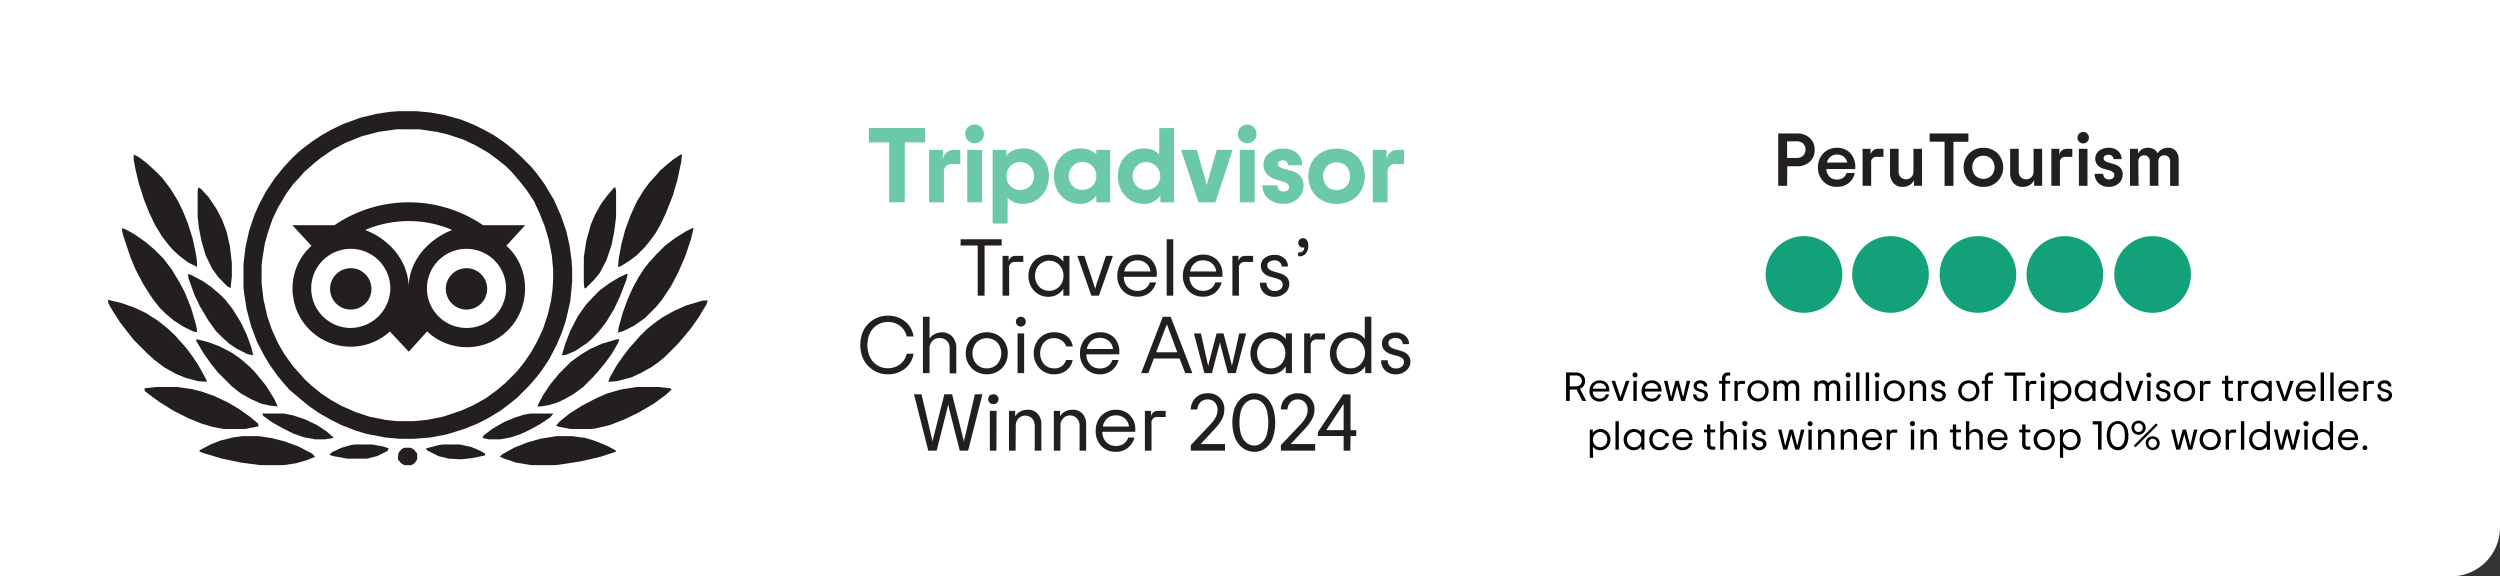 <svg id="Capa_1" data-name="Capa 1" xmlns="http://www.w3.org/2000/svg" viewBox="0 0 561.91 129.55"><rect x="0" y="0" width="561.91" height="129.55" fill="#333333" stroke="none"/><defs><style>.cls-1{fill:#fff;}.cls-2{fill:#231f20;}.cls-3{fill:#6bc9a7;}.cls-4{fill:#13a179;}</style></defs><path class="cls-1" d="M550.9,129.55H0V0H561.91V118.54a11,11,0,0,1-11,11"/><path class="cls-2" d="M89.41,25h4.36l3,.29,3.19.58,3.63,1,2.9,1.16,2.32,1.16L111,30.38,113.36,32l2,1.6,1.75,1.6,2.32,2.32,1.31,1.59,1.59,2.18,2.18,3.63,1.6,3.63L127.3,52l.72,3.2.44,3.19.14,2v3l-.43,4.35-1,4.36-.87,2.61-1.16,2.76-1.74,3.34-1.45,2.17-1.31,1.75-1.74,2-2.61,2.61-1.6,1.31-2.32,1.74-2.91,1.74-2.32,1.16-2.9,1.16-3.78,1.17-3.77.72-3.77.29H89.85l-3.2-.29-4.49-.87-2.33-.73-3-1.16-2.32-1.16-2.61-1.45-2.32-1.6-1.6-1.3L65,87.56,64,86.4l-1.59-1.88-1.75-2.47-1.16-1.89-1.74-3.34-1.31-3.48-1-3.77-.58-3.63-.15-1.45V59.41l.44-3.78L56,51.86l1.16-3.49,1.16-2.61L59.8,43l2-3,1.89-2.33,2-2.17,1.89-1.75,2.47-1.88,2.18-1.45,2.32-1.31,2.76-1.31L81,26.46l3.63-.87,2.91-.44Zm-.29,4.06-4.06.58-3.78,1-3.62,1.45L74.9,33.57l-2.76,1.89-1.45,1.16-1.45,1.3-.73.58-1,1.17L66,41.26,64.3,43.58l-1.88,3.2-1.17,2.47-1,2.9-.73,2.61-.58,3.63-.14,1.31v3.92l.43,3.77.87,3.77,1,2.91,1.45,3.19L64,79.73l2,2.75,1.46,1.6,1,1.16,1.74,1.6,2,1.6,2.17,1.45,2.62,1.45,3,1.3,3,1,3.63.73,2.61.29h3.78l3-.29,3.63-.73,3.92-1.31,2.62-1.16,2.9-1.59,2.61-1.89,1.89-1.6,2.61-2.61,1.6-2,1.59-2.32,1.31-2.33,1.31-2.75,1.16-3.49.72-3.19.29-2.18.15-2.18V60.57l-.29-3.2-.73-3.63-.87-2.9-1.16-2.9L120,45.18l-1.74-2.61-1.6-2L115,38.65l-1.31-1.31-2-1.59-2-1.46-2.76-1.59-2.76-1.31-3.48-1.16-2.47-.58-3.92-.58Z"/><polygon class="cls-2" points="158.21 67.53 159.08 67.53 158.79 68.41 157.05 71.31 155.31 73.78 154 75.37 152.26 77.4 149.5 80.16 147.91 81.47 146.46 82.48 144.13 83.79 141.96 84.81 138.62 85.68 136.73 85.82 137.02 84.95 138.47 82.34 140.07 80.02 141.52 78.13 142.83 76.68 143.84 75.52 145.29 74.07 146.89 72.76 148.92 71.31 151.54 69.86 154.15 68.69 157.49 67.68 158.21 67.53"/><polygon class="cls-2" points="24.24 67.39 27.29 68.11 30.19 69.13 32.66 70.29 35.42 72.03 37.45 73.63 39.34 75.37 40.35 76.53 41.66 77.98 43.11 79.87 44.56 82.05 46.01 84.66 46.45 85.53 46.45 85.82 44.56 85.68 41.8 84.95 39.63 84.08 37.01 82.63 34.69 80.89 32.95 79.29 30.05 76.39 28.45 74.36 27 72.47 25.4 70 24.39 68.26 24.24 67.39"/><polygon class="cls-2" points="155.6 51.28 155.89 51.28 155.31 53.74 154 57.66 152.41 61.29 150.81 64.34 148.78 67.39 147.47 68.98 145 71.45 142.54 73.19 140.21 74.36 138.91 74.79 139.05 73.63 139.92 70.44 141.09 67.24 142.25 64.63 143.7 62.02 144.86 60.28 145.88 58.97 147.47 57.23 149.5 55.2 151.83 53.45 154.15 52 155.6 51.28"/><polygon class="cls-2" points="27.43 51.28 28.3 51.57 30.34 52.73 32.8 54.47 34.69 56.07 36.72 58.1 38.61 60.57 40.35 63.47 41.51 65.65 42.97 69.28 43.98 72.76 44.27 74.06 44.27 74.65 43.4 74.5 41.08 73.34 39.05 72.03 37.16 70.44 35.85 69.13 34.26 67.1 32.22 63.91 30.48 60.57 29.32 57.81 27.72 53.02 27.43 51.86 27.43 51.28"/><polygon class="cls-2" points="30.05 34.73 31.21 35.31 33.09 36.76 34.98 38.5 36.43 39.95 38.32 42.42 39.92 45.04 41.08 47.36 42.24 50.26 43.26 53.45 43.98 56.79 44.27 58.68 44.27 59.99 42.24 58.97 40.35 57.52 38.9 56.21 37.88 55.05 36.43 53.16 34.84 50.55 33.53 47.79 32.37 44.89 31.21 41.26 30.48 38.21 30.05 35.89 30.05 34.73"/><polygon class="cls-2" points="152.99 34.73 153.28 34.73 153.13 36.33 152.26 40.39 151.25 43.87 149.65 47.94 148.49 50.41 147.33 52.44 146.17 54.03 144.86 55.63 143.12 57.37 141.38 58.68 139.49 59.84 138.91 59.99 139.05 58.24 139.63 55.05 140.5 51.71 141.67 48.52 143.12 45.33 144.71 42.71 146.02 40.97 147.62 39.23 148.34 38.36 149.5 37.34 151.25 35.89 152.99 34.73"/><polygon class="cls-2" points="143.12 86.98 147.91 86.98 150.67 87.27 150.96 87.56 149.5 88.87 146.89 90.76 143.41 92.79 140.07 94.39 137.02 95.55 133.97 96.27 132.96 96.42 128.31 96.42 125.84 95.98 124.97 95.69 125.84 94.68 128.02 92.94 130.78 91.19 134.12 89.45 136.44 88.44 139.49 87.56 143.12 86.98"/><polygon class="cls-2" points="35.13 86.98 39.77 86.98 42.97 87.42 45.29 88 48.19 89.02 51.24 90.47 53.71 91.92 56.17 93.66 58.06 95.26 58.06 95.84 55.01 96.42 50.22 96.42 47.9 95.98 45.43 95.26 42.53 94.1 39.05 92.35 36 90.47 34.4 89.31 32.51 87.86 32.51 87.27 35.13 86.98"/><polygon class="cls-2" points="125.12 98.02 128.46 98.02 131.65 98.45 133.97 99.18 136.73 100.34 138.33 101.21 138.47 101.5 134.99 102.66 130.63 103.68 125.99 104.4 124.68 104.55 119.46 104.55 115.97 103.97 113.36 103.09 112.35 102.66 112.93 102.08 115.54 100.63 118.44 99.47 121.49 98.6 125.12 98.02"/><polygon class="cls-2" points="54.58 98.02 58.06 98.02 60.96 98.45 63.87 99.18 67.06 100.34 70.11 101.93 70.83 102.66 69.09 103.39 66.62 104.11 63.72 104.55 58.5 104.55 54.14 103.97 49.93 103.09 46.01 101.93 44.85 101.5 44.85 101.21 47.32 99.9 49.5 99.03 52.4 98.31 54.58 98.02"/><polygon class="cls-2" points="44.56 42.13 45.14 42.42 46.88 44.31 48.63 46.92 49.93 49.39 50.95 52.15 51.67 55.34 52.11 59.12 52.11 62.16 51.82 64.78 51.09 64.34 49.06 62.31 47.61 60.28 46.16 57.23 45.29 54.18 44.71 51.28 44.42 48.66 44.42 43 44.56 42.13"/><polygon class="cls-2" points="138.91 76.24 139.2 76.24 138.91 77.11 137.46 79.58 136 81.61 134.41 83.5 133.39 84.66 131.07 86.98 128.89 88.58 126.86 89.74 125.26 90.47 123.38 91.05 121.64 91.34 120.76 91.34 121.93 89.02 123.67 86.4 125.7 83.94 128.31 81.32 130.49 79.73 132.67 78.42 135.28 77.26 138.18 76.39 138.91 76.24"/><polygon class="cls-2" points="44.13 76.24 46.59 76.82 49.35 77.84 52.11 79.29 54 80.6 56.03 82.34 57.19 83.5 59.8 86.69 61.69 89.74 62.41 91.34 60.82 91.19 58.79 90.76 56.46 89.74 54.14 88.44 52.11 86.84 48.92 83.65 47.32 81.61 45.87 79.58 44.13 76.68 44.13 76.24"/><polygon class="cls-2" points="140.79 61.58 141.09 61.58 140.79 62.89 139.34 66.66 138.04 69.42 136.29 72.32 134.84 74.21 133.25 75.95 131.94 77.11 129.33 78.86 127.3 79.73 126.28 79.87 127.01 77.4 128.17 74.36 129.91 71.02 131.65 68.55 133.25 66.81 134.84 65.21 137.02 63.62 139.2 62.31 140.79 61.58"/><polygon class="cls-2" points="42.24 61.58 43.11 61.87 45.58 63.18 47.46 64.49 49.5 66.23 50.66 67.39 52.25 69.42 54.14 72.47 55.45 75.23 56.46 77.98 56.9 79.87 55.59 79.58 53.27 78.42 51.53 77.26 50.08 75.95 48.48 74.36 46.74 71.89 44.85 68.69 43.69 66.23 42.38 62.6 42.24 61.58"/><polygon class="cls-2" points="138.04 42.13 138.33 42.13 138.47 43 138.47 48.81 138.04 52.15 137.46 55.05 136.29 58.53 134.84 61.29 133.54 62.89 131.65 64.78 131.36 64.78 131.22 63.62 131.22 57.81 131.8 54.03 132.81 50.41 133.83 48.08 135.13 45.76 136.44 44.02 138.04 42.13"/><polygon class="cls-2" points="119.31 92.94 124.39 92.94 123.67 93.81 121.49 95.26 119.17 96.56 116.99 97.58 114.81 98.31 112.49 98.74 109.88 98.74 108.43 98.45 108.72 97.87 110.6 96.42 113.36 94.82 115.83 93.81 117.72 93.22 119.31 92.94"/><polygon class="cls-2" points="58.93 92.94 63.72 92.94 65.9 93.37 68.51 94.24 71.27 95.55 73.45 97 74.9 98.31 74.9 98.45 73.01 98.74 70.83 98.74 68.37 98.31 65.9 97.44 63.58 96.27 61.25 94.97 59.22 93.52 58.93 92.94"/><polygon class="cls-2" points="79.69 99.9 83.61 99.9 86.07 100.34 87.38 100.77 87.09 101.35 84.77 102.52 82.44 103.09 78.09 103.09 74.9 102.52 74.03 102.22 74.61 101.64 76.78 100.63 78.82 100.05 79.69 99.9"/><polygon class="cls-2" points="99.57 99.9 103.35 99.9 105.96 100.48 107.7 101.21 109.01 101.93 109.01 102.37 106.25 102.95 103.64 103.24 100.88 103.09 98.56 102.52 96.23 101.35 95.8 101.06 95.8 100.77 98.56 100.05 99.57 99.9"/><polygon class="cls-2" points="90.86 100.63 92.32 100.63 93.04 101.06 93.77 101.93 93.77 103.24 93.19 104.11 92.46 104.55 90.86 104.55 90.14 104.11 89.56 103.39 89.41 103.1 89.56 101.79 90.28 100.92 90.86 100.63"/><path class="cls-2" d="M113.8,55.25l4.25-4.64h-9.48a29.67,29.67,0,0,0-33.38,0H65.71L70,55.25a12.8,12.8,0,0,0-4.25,9.67A13.06,13.06,0,0,0,87.63,74.5l4.25,4.55L96,74.5A13.06,13.06,0,0,0,118,64.92a12.72,12.72,0,0,0-4.15-9.67M78.85,73.71a8.89,8.89,0,1,1,8.88-8.88,9,9,0,0,1-8.88,8.88m13-9.08c0-5.83-4.25-10.86-9.78-12.94a25.16,25.16,0,0,1,9.78-2,24.79,24.79,0,0,1,9.78,2c-5.53,2.17-9.78,7.11-9.78,12.94m13,9.08a8.89,8.89,0,1,1,8.89-8.88,8.85,8.85,0,0,1-8.89,8.88m0-13.43a4.65,4.65,0,1,0,4.65,4.64,4.64,4.64,0,0,0-4.65-4.64M83.49,64.92a4.65,4.65,0,1,1-4.64-4.64,4.65,4.65,0,0,1,4.64,4.64"/><path class="cls-3" d="M207.93,28.78V32h-4.56V45.47h-3.52V32H195.3V28.78Z"/><path class="cls-3" d="M214.38,33.69h1.46v3.18h-1.77a1.69,1.69,0,0,0-1.91,1.91v6.69h-3.34V33.69h3.11v2.2a2.55,2.55,0,0,1,.87-1.66A2.46,2.46,0,0,1,214.38,33.69Z"/><path class="cls-3" d="M220.56,31.58a2.1,2.1,0,0,1-3-3,2.1,2.1,0,0,1,3.58,1.49A2,2,0,0,1,220.56,31.58Zm.18,13.89H217.4V33.69h3.34Z"/><path class="cls-3" d="M226.45,50.24h-3.34V33.69h3.11V35a3.64,3.64,0,0,1,1.54-1.19,5.57,5.57,0,0,1,2.29-.45,5.28,5.28,0,0,1,4.07,1.8,6.32,6.32,0,0,1,1.63,4.41,6.65,6.65,0,0,1-.75,3.14A5.94,5.94,0,0,1,232.9,45a5.63,5.63,0,0,1-3,.83,4.87,4.87,0,0,1-2-.4,3.64,3.64,0,0,1-1.41-1Zm.66-8.41a3.23,3.23,0,0,0,4.41,0,3,3,0,0,0,.89-2.25,3,3,0,0,0-.89-2.25,3.1,3.1,0,0,0-5.3,2.25A3,3,0,0,0,227.11,41.83Z"/><path class="cls-3" d="M242.63,45.81a5.45,5.45,0,0,1-2.95-.83,5.76,5.76,0,0,1-2.06-2.26,6.76,6.76,0,0,1-.74-3.14,6.61,6.61,0,0,1,.75-3.13,5.67,5.67,0,0,1,5.09-3.08,4.93,4.93,0,0,1,3.69,1.32v-1h3.11V45.47h-3.11V44A4.43,4.43,0,0,1,242.63,45.81Zm-1.52-4a3.23,3.23,0,0,0,4.41,0,3,3,0,0,0,.89-2.25,3,3,0,0,0-.89-2.25,3.1,3.1,0,0,0-5.3,2.25A3,3,0,0,0,241.11,41.83Z"/><path class="cls-3" d="M257,45.81a5.45,5.45,0,0,1-2.95-.83A5.69,5.69,0,0,1,252,42.72a6.64,6.64,0,0,1-.74-3.14,6.72,6.72,0,0,1,.74-3.13,5.73,5.73,0,0,1,2.09-2.25,5.65,5.65,0,0,1,3-.83,5.47,5.47,0,0,1,2.07.36,3.73,3.73,0,0,1,1.39,1V28.78h3.34V45.47H260.8V44A4.46,4.46,0,0,1,257,45.81Zm-1.52-4a3.23,3.23,0,0,0,4.41,0,3,3,0,0,0,.89-2.25,3.13,3.13,0,0,0-5.3-2.25,3,3,0,0,0-.89,2.25A3,3,0,0,0,255.5,41.83Z"/><path class="cls-3" d="M273.18,45.47h-3.8l-3.91-11.78H269l1.79,6.23c.18.6.33,1.18.44,1.73.1-.46.26-1,.46-1.73l1.79-6.23h3.57Z"/><path class="cls-3" d="M281.81,31.58a2,2,0,0,1-1.48.61,2.08,2.08,0,0,1-2.1-2.09,2.08,2.08,0,0,1,2.1-2.1,2.08,2.08,0,0,1,2.09,2.1A2,2,0,0,1,281.81,31.58ZM282,45.47h-3.34V33.69H282Z"/><path class="cls-3" d="M288.41,45.81a4.9,4.9,0,0,1-3.32-1.15,3.84,3.84,0,0,1-1.34-3h3.39a1.41,1.41,0,0,0,.35,1,1.27,1.27,0,0,0,1,.37,1.49,1.49,0,0,0,.93-.26.88.88,0,0,0,.33-.72,1,1,0,0,0-.38-.77,3.74,3.74,0,0,0-1.21-.54l-1.55-.46A3.77,3.77,0,0,1,284.65,39,3.1,3.1,0,0,1,284,37a3.16,3.16,0,0,1,1.26-2.59,4.8,4.8,0,0,1,3.11-1,4.5,4.5,0,0,1,3.16,1,3.51,3.51,0,0,1,1.14,2.73h-3.14a1,1,0,0,0-.34-.78,1.11,1.11,0,0,0-.84-.34,1.29,1.29,0,0,0-.8.24.75.75,0,0,0,0,1.23,3.6,3.6,0,0,0,1.05.44l1.71.48a3.89,3.89,0,0,1,1.95,1.15,3.08,3.08,0,0,1,.72,2.1,3.92,3.92,0,0,1-1.25,2.94A4.49,4.49,0,0,1,288.41,45.81Z"/><path class="cls-3" d="M303.77,45a7.06,7.06,0,0,1-6.68,0,5.79,5.79,0,0,1-2.25-2.25,6.69,6.69,0,0,1,0-6.27,5.66,5.66,0,0,1,2.25-2.25,7.14,7.14,0,0,1,6.68,0A5.66,5.66,0,0,1,306,36.45a6.77,6.77,0,0,1,0,6.27A5.79,5.79,0,0,1,303.77,45Zm-5.51-3.13a3,3,0,0,0,2.17.86,2.93,2.93,0,0,0,2.16-.86,3.4,3.4,0,0,0,0-4.52,2.93,2.93,0,0,0-2.16-.86,3,3,0,0,0-2.17.86,3.4,3.4,0,0,0,0,4.52Z"/><path class="cls-3" d="M314.1,33.69h1.46v3.18h-1.77a1.69,1.69,0,0,0-1.91,1.91v6.69h-3.34V33.69h3.11v2.2a2.59,2.59,0,0,1,.86-1.66A2.51,2.51,0,0,1,314.1,33.69Z"/><path class="cls-2" d="M225.14,53.78v1.41H221.3V66.45h-1.55V55.19h-3.84V53.78Z"/><path class="cls-2" d="M228.4,57.51H230v1.37h-1.79a1.24,1.24,0,0,0-1.39,1.42v6.15h-1.48V57.51h1.37v1.27a1.56,1.56,0,0,1,.58-1A1.78,1.78,0,0,1,228.4,57.51Z"/><path class="cls-2" d="M235.64,66.71a4.34,4.34,0,0,1-3.9-2.33,5,5,0,0,1-.59-2.4,4.73,4.73,0,0,1,.37-1.87,4.57,4.57,0,0,1,2.42-2.49,4.34,4.34,0,0,1,1.74-.36,4.5,4.5,0,0,1,2,.42A3.86,3.86,0,0,1,239,58.81v-1.3h1.38v8.94H239V64.91a3.89,3.89,0,0,1-1.39,1.31A4,4,0,0,1,235.64,66.71Zm.19-1.35a3.07,3.07,0,0,0,2.26-.94,3.61,3.61,0,0,0,0-4.88,3.19,3.19,0,0,0-4.53,0,3.69,3.69,0,0,0,0,4.9A3.06,3.06,0,0,0,235.83,65.36Z"/><path class="cls-2" d="M247,66.45h-1.7l-3.15-8.94h1.57l2.11,6.32c.18.6.29,1,.32,1.1.06-.23.17-.6.32-1.1l2.11-6.32h1.57Z"/><path class="cls-2" d="M260,61.75v.47h-7.41a3.56,3.56,0,0,0,.42,1.7A2.77,2.77,0,0,0,254.13,65a3,3,0,0,0,1.51.37,3,3,0,0,0,1.8-.52,2.67,2.67,0,0,0,1-1.38h1.42a4.45,4.45,0,0,1-1.51,2.33,4.26,4.26,0,0,1-2.71.88,4.31,4.31,0,0,1-3.25-1.33,4.75,4.75,0,0,1-1.26-3.4,5,5,0,0,1,.6-2.44,4.27,4.27,0,0,1,1.61-1.68,4.46,4.46,0,0,1,2.28-.6,4.28,4.28,0,0,1,3.2,1.21A4.44,4.44,0,0,1,260,61.75Zm-4.42-3.23a2.83,2.83,0,0,0-1.88.67,3.22,3.22,0,0,0-1,1.83h5.87a2.75,2.75,0,0,0-.95-1.83A3.06,3.06,0,0,0,255.61,58.52Z"/><path class="cls-2" d="M263.71,66.45h-1.48V53.78h1.48Z"/><path class="cls-2" d="M274.77,61.75v.47h-7.41a3.56,3.56,0,0,0,.42,1.7A2.84,2.84,0,0,0,268.87,65a3.08,3.08,0,0,0,1.52.37,3,3,0,0,0,1.79-.52,2.75,2.75,0,0,0,1-1.38h1.41a4.39,4.39,0,0,1-1.51,2.33,4.25,4.25,0,0,1-2.7.88,4.3,4.3,0,0,1-3.25-1.33,4.75,4.75,0,0,1-1.26-3.4,5.09,5.09,0,0,1,.59-2.44,4.23,4.23,0,0,1,1.62-1.68,4.41,4.41,0,0,1,2.28-.6,4.3,4.3,0,0,1,3.2,1.21A4.47,4.47,0,0,1,274.77,61.75Zm-4.42-3.23a2.8,2.8,0,0,0-1.87.67,3.23,3.23,0,0,0-1,1.83h5.87a2.71,2.71,0,0,0-.95-1.83A3.06,3.06,0,0,0,270.35,58.52Z"/><path class="cls-2" d="M280,57.51h1.65v1.37h-1.8a1.24,1.24,0,0,0-1.38,1.42v6.15H277V57.51h1.37v1.27a1.61,1.61,0,0,1,.58-1A1.78,1.78,0,0,1,280,57.51Z"/><path class="cls-2" d="M286.51,66.71a3.36,3.36,0,0,1-2.44-.88,3.09,3.09,0,0,1-.89-2.28h1.48a1.85,1.85,0,0,0,.5,1.32,1.77,1.77,0,0,0,1.35.53,2,2,0,0,0,1.29-.4,1.25,1.25,0,0,0,.5-1,1.16,1.16,0,0,0-.34-.89,3,3,0,0,0-1.18-.55l-1.32-.38a3.14,3.14,0,0,1-1.51-.91,2.16,2.16,0,0,1-.55-1.51,2.13,2.13,0,0,1,.89-1.8,3.49,3.49,0,0,1,2.18-.67,3.13,3.13,0,0,1,2.17.75,2.38,2.38,0,0,1,.84,1.87h-1.42a1.21,1.21,0,0,0-.46-1,1.69,1.69,0,0,0-1.13-.39,2,2,0,0,0-1.16.31.94.94,0,0,0-.46.83,1,1,0,0,0,.35.81,2.89,2.89,0,0,0,1.13.55l1.32.4c1.43.42,2.14,1.23,2.14,2.42a2.57,2.57,0,0,1-.94,2A3.39,3.39,0,0,1,286.51,66.71Z"/><path class="cls-2" d="M292,57.6h-.23v-.87H292a1.14,1.14,0,0,0,.82-.27,1.33,1.33,0,0,0,.34-.89.59.59,0,0,1-.34.07,1,1,0,0,1-.71-.3,1.1,1.1,0,0,1,0-1.5,1,1,0,0,1,.75-.31,1,1,0,0,1,.88.44,2.13,2.13,0,0,1,.31,1.24A2.73,2.73,0,0,1,293.5,57,1.85,1.85,0,0,1,292,57.6Z"/><path class="cls-2" d="M199.51,84.13a6.1,6.1,0,0,1-1.85-.28A5.81,5.81,0,0,1,196,83a6.26,6.26,0,0,1-1.38-1.34,6,6,0,0,1-.92-1.84,7.92,7.92,0,0,1,0-4.59,5.79,5.79,0,0,1,.93-1.84A6.45,6.45,0,0,1,196,72.06a5.78,5.78,0,0,1,1.69-.83,6.15,6.15,0,0,1,1.85-.28,6.5,6.5,0,0,1,2.71.56,5.4,5.4,0,0,1,3.09,4.11h-1.55a4,4,0,0,0-1.53-2.39,4.48,4.48,0,0,0-2.72-.87,4.39,4.39,0,0,0-1.71.34,4.63,4.63,0,0,0-1.48,1,4.42,4.42,0,0,0-1,1.63,6.6,6.6,0,0,0,0,4.47,4.42,4.42,0,0,0,1,1.63,4.63,4.63,0,0,0,1.48,1,4.62,4.62,0,0,0,4.44-.53,4,4,0,0,0,1.52-2.4h1.55a5.31,5.31,0,0,1-2,3.41A6,6,0,0,1,199.51,84.13Z"/><path class="cls-2" d="M208.93,83.87h-1.49V71.2h1.49v4.92a2.74,2.74,0,0,1,1.1-1,3.54,3.54,0,0,1,1.75-.42,3,3,0,0,1,2.3,1,3.64,3.64,0,0,1,.86,2.51v5.72h-1.49V78.33a2.32,2.32,0,0,0-.63-1.72,2.2,2.2,0,0,0-1.61-.63,2.26,2.26,0,0,0-1.63.63,2.31,2.31,0,0,0-.65,1.72Z"/><path class="cls-2" d="M221.81,84.13a4.88,4.88,0,0,1-1.88-.36,4.53,4.53,0,0,1-1.51-1,4.7,4.7,0,0,1-1-1.5,4.9,4.9,0,0,1-.35-1.87,4.73,4.73,0,0,1,.61-2.4,4.38,4.38,0,0,1,1.69-1.7,5.05,5.05,0,0,1,4.85,0,4.38,4.38,0,0,1,1.69,1.7,4.83,4.83,0,0,1,.6,2.4,4.9,4.9,0,0,1-.6,2.41,4.38,4.38,0,0,1-1.69,1.7A4.83,4.83,0,0,1,221.81,84.13Zm0-1.34a3.13,3.13,0,0,0,2.3-.93,3.69,3.69,0,0,0,0-4.92,3.31,3.31,0,0,0-4.6,0,3.69,3.69,0,0,0,0,4.92A3.13,3.13,0,0,0,221.81,82.79Z"/><path class="cls-2" d="M229.45,73.41a1.1,1.1,0,0,1-.78-.32,1,1,0,0,1-.32-.79,1,1,0,0,1,.32-.79,1.15,1.15,0,0,1,1.57,0,1.07,1.07,0,0,1,.32.79,1.09,1.09,0,0,1-.32.79A1.07,1.07,0,0,1,229.45,73.41Zm.74,10.46h-1.48V74.93h1.48Z"/><path class="cls-2" d="M236.92,84.13a4.36,4.36,0,0,1-3.27-1.35,5,5,0,0,1,0-6.76,4.36,4.36,0,0,1,3.25-1.34,4.6,4.6,0,0,1,2.87.86,3.61,3.61,0,0,1,1.36,2.34h-1.48a2.62,2.62,0,0,0-1-1.35,3,3,0,0,0-1.78-.52,2.9,2.9,0,0,0-2.19.93,3.83,3.83,0,0,0,0,4.92,2.93,2.93,0,0,0,2.18.93,2.62,2.62,0,0,0,2.75-1.87h1.48a3.89,3.89,0,0,1-1.42,2.35A4.46,4.46,0,0,1,236.92,84.13Z"/><path class="cls-2" d="M251.58,79.17v.47h-7.4a3.32,3.32,0,0,0,.42,1.7,2.75,2.75,0,0,0,1.08,1.11,3.11,3.11,0,0,0,1.52.37A3,3,0,0,0,249,82.3a2.69,2.69,0,0,0,1-1.38h1.42a4.4,4.4,0,0,1-1.52,2.33,4.15,4.15,0,0,1-2.7.88A4.26,4.26,0,0,1,244,82.8a4.75,4.75,0,0,1-1.26-3.4,5.09,5.09,0,0,1,.59-2.44,4.36,4.36,0,0,1,1.62-1.68,4.46,4.46,0,0,1,2.28-.6,4.3,4.3,0,0,1,3.2,1.22A4.45,4.45,0,0,1,251.58,79.17Zm-4.41-3.23a2.81,2.81,0,0,0-1.88.67,3.19,3.19,0,0,0-1,1.84h5.87a2.78,2.78,0,0,0-.95-1.84A3.07,3.07,0,0,0,247.17,75.94Z"/><path class="cls-2" d="M268,83.87h-1.61l-1.26-3.29h-5.79l-1.24,3.29h-1.62l4.87-12.67h1.78Zm-6.09-10.08-2.05,5.38h4.75l-2-5.38q-.33-.86-.33-.87S262.16,73.22,261.94,73.79Z"/><path class="cls-2" d="M272.4,83.87h-1.7l-2.36-8.94h1.58l1.38,6.18q0,.15.12.54a5.57,5.57,0,0,1,.15.67c.07-.4.15-.81.25-1.21l1.63-6.18H275l1.63,6.18c.12.48.2.88.26,1.21,0-.2.08-.42.14-.67s.1-.44.12-.54l1.38-6.18h1.57l-2.35,8.94H276l-1.59-6c-.1-.39-.17-.74-.22-1a10.07,10.07,0,0,1-.22,1Z"/><path class="cls-2" d="M285.55,84.13a4.39,4.39,0,0,1-2.29-.62,4.31,4.31,0,0,1-1.62-1.71,5,5,0,0,1-.59-2.4,4.86,4.86,0,0,1,.37-1.86,4.69,4.69,0,0,1,1-1.51,4.45,4.45,0,0,1,1.45-1,4.29,4.29,0,0,1,1.73-.36,4.51,4.51,0,0,1,2,.42A3.78,3.78,0,0,1,289,76.24V74.93h1.38v8.94H289V82.34a4,4,0,0,1-1.39,1.3A4,4,0,0,1,285.55,84.13Zm.19-1.34a3.12,3.12,0,0,0,2.26-1A3.61,3.61,0,0,0,288,77a3.2,3.2,0,0,0-4.54,0,3.72,3.72,0,0,0,0,4.9A3.11,3.11,0,0,0,285.74,82.79Z"/><path class="cls-2" d="M296.17,74.93h1.64v1.38H296a1.24,1.24,0,0,0-1.39,1.41v6.15h-1.48V74.93h1.37V76.2a1.56,1.56,0,0,1,.58-1A1.78,1.78,0,0,1,296.17,74.93Z"/><path class="cls-2" d="M303.41,84.13a4.34,4.34,0,0,1-3.9-2.33,4.85,4.85,0,0,1-.59-2.4,4.68,4.68,0,0,1,.37-1.86,4.54,4.54,0,0,1,2.42-2.5,4.33,4.33,0,0,1,1.73-.36,4.38,4.38,0,0,1,2,.42,3.62,3.62,0,0,1,1.31,1.07v-5h1.48V83.87h-1.38V82.34a3.92,3.92,0,0,1-3.4,1.79Zm.19-1.34a3.08,3.08,0,0,0,2.26-1,3.61,3.61,0,0,0,0-4.88,3.19,3.19,0,0,0-4.53,0,3.69,3.69,0,0,0,0,4.9A3.07,3.07,0,0,0,303.6,82.79Z"/><path class="cls-2" d="M313.76,84.13a3.28,3.28,0,0,1-2.43-.88,3,3,0,0,1-.9-2.28h1.48a1.85,1.85,0,0,0,.5,1.32,1.73,1.73,0,0,0,1.35.53,2,2,0,0,0,1.29-.4,1.25,1.25,0,0,0,.5-1,1.12,1.12,0,0,0-.34-.88A2.87,2.87,0,0,0,314,80l-1.32-.38a3.2,3.2,0,0,1-1.51-.9,2.2,2.2,0,0,1-.55-1.51,2.13,2.13,0,0,1,.89-1.81,3.5,3.5,0,0,1,2.19-.67,3.12,3.12,0,0,1,2.16.75,2.38,2.38,0,0,1,.84,1.87h-1.41a1.23,1.23,0,0,0-.47-1,1.68,1.68,0,0,0-1.12-.39,2.07,2.07,0,0,0-1.17.31.94.94,0,0,0-.46.83,1,1,0,0,0,.35.81,3,3,0,0,0,1.13.56l1.32.39c1.43.42,2.14,1.23,2.14,2.43a2.6,2.6,0,0,1-.94,2A3.43,3.43,0,0,1,313.76,84.13Z"/><path class="cls-2" d="M210.53,101.29h-1.89l-3.21-12.67h1.69l2.25,9.6a8.31,8.31,0,0,1,.24,1.1,6.75,6.75,0,0,1,.23-1.1l2.41-9.6H214l2.41,9.6a8,8,0,0,1,.23,1.1,8.31,8.31,0,0,1,.24-1.1l2.24-9.6h1.7l-3.22,12.67h-1.88l-2.3-9.05c-.18-.8-.29-1.25-.31-1.34,0,.09-.12.54-.3,1.34Z"/><path class="cls-2" d="M223.22,90.83a1.06,1.06,0,0,1-.78-.32,1,1,0,0,1-.33-.79,1.07,1.07,0,0,1,.32-.79,1.09,1.09,0,0,1,.79-.31,1.11,1.11,0,1,1,0,2.21Zm.74,10.46h-1.48V92.35H224Z"/><path class="cls-2" d="M228.27,101.29h-1.49V92.35h1.39V93.6a2.84,2.84,0,0,1,1.08-1.07A3.46,3.46,0,0,1,231,92.1a2.84,2.84,0,0,1,2.24.91,3.36,3.36,0,0,1,.82,2.36v5.92h-1.49V95.72a2.28,2.28,0,0,0-.63-1.69,2.15,2.15,0,0,0-3,0,2.28,2.28,0,0,0-.63,1.69Z"/><path class="cls-2" d="M238.34,101.29h-1.48V92.35h1.39V93.6a2.81,2.81,0,0,1,1.07-1.07,3.49,3.49,0,0,1,1.75-.43,2.85,2.85,0,0,1,2.25.91,3.4,3.4,0,0,1,.81,2.36v5.92h-1.48V95.72A2.28,2.28,0,0,0,242,94a2.1,2.1,0,0,0-1.53-.63A2.05,2.05,0,0,0,239,94a2.25,2.25,0,0,0-.64,1.69Z"/><path class="cls-2" d="M255.17,96.59v.47h-7.4a3.39,3.39,0,0,0,.42,1.71,2.79,2.79,0,0,0,1.08,1.1,3.08,3.08,0,0,0,1.52.37,3,3,0,0,0,1.79-.52,2.69,2.69,0,0,0,1-1.38H255a4.46,4.46,0,0,1-1.52,2.33,4.15,4.15,0,0,1-2.7.88,4.26,4.26,0,0,1-3.25-1.33,4.75,4.75,0,0,1-1.26-3.4,5,5,0,0,1,.59-2.43,4.32,4.32,0,0,1,1.62-1.69,4.44,4.44,0,0,1,2.28-.6,4.3,4.3,0,0,1,3.2,1.22A4.45,4.45,0,0,1,255.17,96.59Zm-4.42-3.23a2.8,2.8,0,0,0-1.87.67,3.26,3.26,0,0,0-1,1.84h5.87a2.77,2.77,0,0,0-.94-1.84A3.08,3.08,0,0,0,250.75,93.36Z"/><path class="cls-2" d="M260.4,92.35H262v1.38h-1.79a1.24,1.24,0,0,0-1.39,1.41v6.15h-1.49V92.35h1.38v1.27a1.56,1.56,0,0,1,.58-1A1.76,1.76,0,0,1,260.4,92.35Z"/><path class="cls-2" d="M275.34,101.29h-7.69v-1.24l4.4-4.66a6.94,6.94,0,0,0,1.22-1.65,3.53,3.53,0,0,0,.39-1.6,2.41,2.41,0,0,0-.62-1.71,2.07,2.07,0,0,0-1.57-.65,2.19,2.19,0,0,0-1.65.62,2.52,2.52,0,0,0-.69,1.64h-1.5a3.81,3.81,0,0,1,1.11-2.64,3.72,3.72,0,0,1,2.77-1A3.48,3.48,0,0,1,275.19,92a4.58,4.58,0,0,1-.5,2.13,9.63,9.63,0,0,1-1.5,2.1l-3.33,3.58h5.48Z"/><path class="cls-2" d="M281.91,101.55a4.29,4.29,0,0,1-1.83-.41,4.88,4.88,0,0,1-1.56-1.19,5.7,5.7,0,0,1-1.12-2.08,10.57,10.57,0,0,1,0-5.83A5.73,5.73,0,0,1,278.52,90a4.88,4.88,0,0,1,1.56-1.19,4.29,4.29,0,0,1,1.83-.41,4.23,4.23,0,0,1,1.46.25,3.92,3.92,0,0,1,1.3.78,5,5,0,0,1,1,1.29,6.62,6.62,0,0,1,.7,1.86,11.22,11.22,0,0,1,.25,2.41,10,10,0,0,1-.39,2.91,5.57,5.57,0,0,1-1,2.08,4.6,4.6,0,0,1-1.51,1.19A4.09,4.09,0,0,1,281.91,101.55Zm0-1.41a2.59,2.59,0,0,0,1.2-.29,3,3,0,0,0,1-.89,4.36,4.36,0,0,0,.7-1.62,11.5,11.5,0,0,0,0-4.77,4.44,4.44,0,0,0-.7-1.62,3,3,0,0,0-1-.89,2.58,2.58,0,0,0-1.2-.28,2.77,2.77,0,0,0-1.23.28,3.29,3.29,0,0,0-1.05.88,4.53,4.53,0,0,0-.77,1.62,10.38,10.38,0,0,0,0,4.79,4.53,4.53,0,0,0,.77,1.62,3.29,3.29,0,0,0,1.05.88A2.78,2.78,0,0,0,281.91,100.14Z"/><path class="cls-2" d="M295.6,101.29h-7.7v-1.24l4.4-4.66a6.94,6.94,0,0,0,1.22-1.65,3.53,3.53,0,0,0,.39-1.6,2.41,2.41,0,0,0-.62-1.71,2.07,2.07,0,0,0-1.57-.65,2.19,2.19,0,0,0-1.65.62,2.52,2.52,0,0,0-.69,1.64h-1.5A3.81,3.81,0,0,1,289,89.4a3.72,3.72,0,0,1,2.77-1A3.5,3.5,0,0,1,295.45,92a4.7,4.7,0,0,1-.5,2.13,10.07,10.07,0,0,1-1.51,2.1l-3.33,3.58h5.49Z"/><path class="cls-2" d="M303.51,101.29H302V98h-5.79v-.87l5.67-8.49h1.68v8.06h1.28V98h-1.28ZM302,90.77l-3.91,5.91H302V92C302,91.69,302,91.28,302,90.77Z"/><path class="cls-2" d="M401.68,41.76h-2V30h4.25a4.05,4.05,0,0,1,2.83,1,3.38,3.38,0,0,1,1.1,2.68,3.38,3.38,0,0,1-1.1,2.69,4.09,4.09,0,0,1-2.83,1h-2.22Zm0-10v3.74h2.12a2.06,2.06,0,0,0,1.46-.49,2,2,0,0,0,0-2.76,2.06,2.06,0,0,0-1.46-.49Z"/><path class="cls-2" d="M417,37.62V38H410.5a2.46,2.46,0,0,0,.73,1.72,2.25,2.25,0,0,0,1.63.64,2.37,2.37,0,0,0,1.41-.4,1.91,1.91,0,0,0,.77-1.08h1.85a3.88,3.88,0,0,1-1.38,2.28,4.12,4.12,0,0,1-2.65.83,4.05,4.05,0,0,1-3.07-1.24,4.4,4.4,0,0,1-1.18-3.15,4.56,4.56,0,0,1,.57-2.27,4.1,4.1,0,0,1,1.53-1.56,4.23,4.23,0,0,1,2.13-.55,4,4,0,0,1,3,1.15A4.53,4.53,0,0,1,417,37.62Zm-4.13-2.88a2.22,2.22,0,0,0-1.42.48,2.3,2.3,0,0,0-.82,1.31h4.56a2.23,2.23,0,0,0-.78-1.31A2.38,2.38,0,0,0,412.86,34.74Z"/><path class="cls-2" d="M422.07,33.45h1.26v1.81H421.9a1.17,1.17,0,0,0-1.33,1.33v5.17h-1.93V33.45h1.8v1.38a1.63,1.63,0,0,1,.57-1A1.68,1.68,0,0,1,422.07,33.45Z"/><path class="cls-2" d="M427.65,42a2.63,2.63,0,0,1-2.08-.85,3.25,3.25,0,0,1-.76-2.24V33.45h1.93v5.08a1.74,1.74,0,0,0,.48,1.29,1.58,1.58,0,0,0,1.19.47,1.6,1.6,0,0,0,1.18-.48,1.72,1.72,0,0,0,.48-1.28V33.45H432v8.31H430.2V40.51a2.5,2.5,0,0,1-1,1.08A2.89,2.89,0,0,1,427.65,42Z"/><path class="cls-2" d="M442.43,30v1.87h-3.36v9.91h-2V31.85h-3.36V30Z"/><path class="cls-2" d="M445.79,42a4.29,4.29,0,0,1-4.43-4.39,4.23,4.23,0,0,1,1.25-3.12,4.28,4.28,0,0,1,3.18-1.26A4.35,4.35,0,0,1,449,34.48a4.53,4.53,0,0,1,0,6.25A4.35,4.35,0,0,1,445.79,42ZM444,39.49a2.6,2.6,0,0,0,3.59,0,2.84,2.84,0,0,0,0-3.78,2.62,2.62,0,0,0-3.59,0,2.87,2.87,0,0,0,0,3.78Z"/><path class="cls-2" d="M454.65,42a2.64,2.64,0,0,1-2.08-.85,3.25,3.25,0,0,1-.76-2.24V33.45h1.93v5.08a1.74,1.74,0,0,0,.48,1.29,1.58,1.58,0,0,0,1.19.47,1.6,1.6,0,0,0,1.18-.48,1.72,1.72,0,0,0,.48-1.28V33.45H459v8.31h-1.8V40.51a2.64,2.64,0,0,1-1,1.08A3,3,0,0,1,454.65,42Z"/><path class="cls-2" d="M464.52,33.45h1.26v1.81h-1.43A1.17,1.17,0,0,0,463,36.59v5.17h-1.93V33.45h1.8v1.38a1.63,1.63,0,0,1,.57-1A1.68,1.68,0,0,1,464.52,33.45Z"/><path class="cls-2" d="M468.24,32.24a1.24,1.24,0,0,1-.92-.38,1.18,1.18,0,0,1-.38-.9,1.22,1.22,0,0,1,.38-.92,1.24,1.24,0,0,1,.92-.38,1.23,1.23,0,0,1,.9.38,1.3,1.3,0,0,1,0,1.82A1.23,1.23,0,0,1,468.24,32.24Zm.95,9.52h-1.93V33.45h1.93Z"/><path class="cls-2" d="M474,42a3.3,3.3,0,0,1-2.3-.81,2.75,2.75,0,0,1-.89-2.13h1.93A1.2,1.2,0,0,0,474,40.33a1.42,1.42,0,0,0,.88-.26.84.84,0,0,0,.34-.7.82.82,0,0,0-.29-.67,2.72,2.72,0,0,0-.95-.44l-1.17-.34a2.76,2.76,0,0,1-1.37-.83,2.25,2.25,0,0,1,.36-3.2,3.37,3.37,0,0,1,2.13-.67,3.06,3.06,0,0,1,2.14.71,2.39,2.39,0,0,1,.78,1.84h-1.81a.92.92,0,0,0-.32-.7,1.09,1.09,0,0,0-.79-.29,1.35,1.35,0,0,0-.8.22.67.67,0,0,0-.32.56.7.7,0,0,0,.28.58,2.36,2.36,0,0,0,.87.4l1.21.36a3,3,0,0,1,1.42.82,2.08,2.08,0,0,1,.52,1.47,2.6,2.6,0,0,1-.88,2A3.16,3.16,0,0,1,474,42Z"/><path class="cls-2" d="M480.67,41.76h-1.93V33.45h1.8v1.13a2.08,2.08,0,0,1,.85-1,2.61,2.61,0,0,1,1.42-.37,2.36,2.36,0,0,1,1.33.35,2.06,2.06,0,0,1,.81.92,2.33,2.33,0,0,1,.93-.91,2.79,2.79,0,0,1,1.43-.36,2.16,2.16,0,0,1,1.75.73,2.93,2.93,0,0,1,.63,2v5.84h-1.93V36.29a1.45,1.45,0,0,0-.35-1,1.24,1.24,0,0,0-.93-.38,1.27,1.27,0,0,0-1,.38,1.45,1.45,0,0,0-.35,1v5.47h-1.93V36.29a1.45,1.45,0,0,0-.35-1,1.21,1.21,0,0,0-.93-.38,1.23,1.23,0,0,0-.94.38,1.41,1.41,0,0,0-.36,1Z"/><circle class="cls-4" cx="405.47" cy="61.69" r="8.62"/><circle class="cls-4" cx="444.57" cy="61.69" r="8.62"/><circle class="cls-4" cx="464.11" cy="61.69" r="8.62"/><circle class="cls-4" cx="483.83" cy="61.69" r="8.62"/><circle class="cls-4" cx="424.92" cy="61.69" r="8.62"/><path d="M355.12,87.39l1.4,2.72h-.85l-1.32-2.55h-1.53v2.55H352V83.72h2.19a2.13,2.13,0,0,1,1.51.54,1.8,1.8,0,0,1,.58,1.38,1.83,1.83,0,0,1-.32,1.07A1.85,1.85,0,0,1,355.12,87.39Zm-2.3-3v2.44h1.35a1.39,1.39,0,0,0,1-.32,1.16,1.16,0,0,0,.36-.9,1.15,1.15,0,0,0-.36-.9,1.44,1.44,0,0,0-1-.32Z"/><path d="M361.71,87.74V88H358a1.83,1.83,0,0,0,.22.86,1.46,1.46,0,0,0,.54.56,1.65,1.65,0,0,0,.77.18,1.52,1.52,0,0,0,.9-.26,1.32,1.32,0,0,0,.51-.7h.71a2.21,2.21,0,0,1-.76,1.18,2.33,2.33,0,0,1-3-.23,2.41,2.41,0,0,1-.63-1.71,2.48,2.48,0,0,1,.29-1.23,2.16,2.16,0,0,1,.82-.85,2.24,2.24,0,0,1,1.15-.3,2.15,2.15,0,0,1,1.61.61A2.23,2.23,0,0,1,361.71,87.74Zm-2.23-1.63a1.41,1.41,0,0,0-.94.34,1.57,1.57,0,0,0-.52.93h3a1.38,1.38,0,0,0-.48-.93A1.57,1.57,0,0,0,359.48,86.11Z"/><path d="M364.65,90.11h-.86L362.2,85.6H363l1.06,3.19c.1.3.15.49.17.56,0-.12.08-.31.16-.56l1.06-3.19h.79Z"/><path d="M367.5,84.84a.57.57,0,0,1-.39-.16.58.58,0,0,1,0-.8.55.55,0,0,1,.39-.16.56.56,0,0,1,.4.16.58.58,0,0,1,0,.8A.56.56,0,0,1,367.5,84.84Zm.38,5.27h-.75V85.6h.75Z"/><path d="M373.45,87.74V88h-3.73a1.71,1.71,0,0,0,.21.86,1.48,1.48,0,0,0,.55.56,1.61,1.61,0,0,0,.76.18,1.57,1.57,0,0,0,.91-.26,1.44,1.44,0,0,0,.51-.7h.71a2.27,2.27,0,0,1-.76,1.18,2.16,2.16,0,0,1-1.37.44,2.12,2.12,0,0,1-1.63-.67,2.37,2.37,0,0,1-.64-1.71,2.49,2.49,0,0,1,.3-1.23,2.21,2.21,0,0,1,.81-.85,2.27,2.27,0,0,1,1.15-.3,2.19,2.19,0,0,1,1.62.61A2.26,2.26,0,0,1,373.45,87.74Zm-2.22-1.63a1.43,1.43,0,0,0-1,.34,1.68,1.68,0,0,0-.52.93h3a1.42,1.42,0,0,0-.47-.93A1.57,1.57,0,0,0,371.23,86.11Z"/><path d="M376,90.11h-.86L374,85.6h.79l.7,3.12.06.27a3.21,3.21,0,0,1,.08.34c0-.2.07-.41.12-.61l.83-3.12h.76l.82,3.12a5.25,5.25,0,0,1,.13.61c0-.1,0-.21.07-.34a2.38,2.38,0,0,1,.07-.27l.69-3.12h.8l-1.19,4.51h-.86l-.8-3a4.19,4.19,0,0,1-.11-.53c0,.13-.06.3-.11.53Z"/><path d="M382.18,90.24A1.7,1.7,0,0,1,381,89.8a1.56,1.56,0,0,1-.46-1.15h.75a.94.94,0,0,0,.26.67.9.9,0,0,0,.68.26,1,1,0,0,0,.65-.2.67.67,0,0,0,.25-.52.61.61,0,0,0-.17-.45,1.68,1.68,0,0,0-.6-.28l-.67-.19a1.56,1.56,0,0,1-.76-.45,1.12,1.12,0,0,1-.27-.76,1.09,1.09,0,0,1,.44-.91,1.77,1.77,0,0,1,1.11-.34,1.58,1.58,0,0,1,1.09.37,1.24,1.24,0,0,1,.42,1H383a.64.64,0,0,0-.23-.49.88.88,0,0,0-.57-.2,1.05,1.05,0,0,0-.59.16.46.46,0,0,0-.23.42.55.55,0,0,0,.17.41,1.64,1.64,0,0,0,.58.28l.66.2c.72.21,1.08.61,1.08,1.22a1.32,1.32,0,0,1-.47,1A1.72,1.72,0,0,1,382.18,90.24Z"/><path d="M388.87,84.41h-.39a.61.61,0,0,0-.68.7v.49h1.07v.63H387.8v3.88h-.75V86.23h-.66V85.6h.66v-.51a1.4,1.4,0,0,1,.34-1,1.28,1.28,0,0,1,1-.36h.51Z"/><path d="M391.37,85.6h.83v.7h-.91a.63.63,0,0,0-.7.71v3.1h-.74V85.6h.69v.64a.84.84,0,0,1,.29-.48A.89.89,0,0,1,391.37,85.6Z"/><path d="M395.14,90.24a2.47,2.47,0,0,1-.95-.18,2.24,2.24,0,0,1-.76-.5,2.31,2.31,0,0,1-.49-.76,2.5,2.5,0,0,1-.18-.94,2.44,2.44,0,0,1,.3-1.21,2.22,2.22,0,0,1,.86-.86,2.56,2.56,0,0,1,2.44,0,2.22,2.22,0,0,1,.86.86,2.44,2.44,0,0,1,.3,1.21,2.47,2.47,0,0,1-.3,1.21,2.22,2.22,0,0,1-.86.86A2.38,2.38,0,0,1,395.14,90.24Zm0-.67a1.6,1.6,0,0,0,1.16-.47,1.71,1.71,0,0,0,.47-1.24,1.67,1.67,0,0,0-.47-1.24,1.6,1.6,0,0,0-1.16-.47,1.58,1.58,0,0,0-1.16.47,1.64,1.64,0,0,0-.48,1.24A1.67,1.67,0,0,0,394,89.1,1.58,1.58,0,0,0,395.14,89.57Z"/><path d="M399.37,90.11h-.75V85.6h.7v.55a1.11,1.11,0,0,1,.45-.49,1.49,1.49,0,0,1,.75-.18,1.45,1.45,0,0,1,.74.18,1.15,1.15,0,0,1,.45.48,1.53,1.53,0,0,1,1.35-.66,1.21,1.21,0,0,1,1,.43A1.7,1.7,0,0,1,404.4,87v3.09h-.75v-3a1,1,0,0,0-.24-.67.82.82,0,0,0-.64-.26.86.86,0,0,0-.65.26,1,1,0,0,0-.24.67v3h-.74v-3a1,1,0,0,0-.24-.67.93.93,0,0,0-1.29,0,1,1,0,0,0-.24.67Z"/><path d="M408.57,90.11h-.75V85.6h.7v.55a1.14,1.14,0,0,1,.46-.49,1.45,1.45,0,0,1,.74-.18,1.42,1.42,0,0,1,.74.18,1.15,1.15,0,0,1,.45.48,1.53,1.53,0,0,1,1.35-.66,1.2,1.2,0,0,1,1,.43,1.65,1.65,0,0,1,.36,1.11v3.09h-.75v-3a1,1,0,0,0-.24-.67.86.86,0,0,0-.65-.26.82.82,0,0,0-.64.26,1,1,0,0,0-.24.67v3h-.75v-3a1,1,0,0,0-.24-.67.82.82,0,0,0-.64-.26.86.86,0,0,0-.65.26,1,1,0,0,0-.24.67Z"/><path d="M415.39,84.84a.57.57,0,0,1-.39-.16.54.54,0,0,1-.17-.4.55.55,0,0,1,.56-.56.56.56,0,0,1,.4.16.58.58,0,0,1,0,.8A.56.56,0,0,1,415.39,84.84Zm.38,5.27H415V85.6h.75Z"/><path d="M417.94,90.11h-.75V83.72h.75Z"/><path d="M420.11,90.11h-.75V83.72h.75Z"/><path d="M421.9,84.84a.57.57,0,0,1-.39-.16.58.58,0,0,1,0-.8.55.55,0,0,1,.39-.16.56.56,0,0,1,.4.16.58.58,0,0,1,0,.8A.56.56,0,0,1,421.9,84.84Zm.38,5.27h-.75V85.6h.75Z"/><path d="M425.75,90.24a2.55,2.55,0,0,1-.95-.18,2.19,2.19,0,0,1-.75-.5,2.34,2.34,0,0,1-.5-.76,2.5,2.5,0,0,1-.18-.94,2.34,2.34,0,0,1,.31-1.21,2.2,2.2,0,0,1,.85-.86,2.58,2.58,0,0,1,2.45,0,2.2,2.2,0,0,1,.85.86,2.44,2.44,0,0,1,.3,1.21,2.47,2.47,0,0,1-.3,1.21,2.2,2.2,0,0,1-.85.86A2.42,2.42,0,0,1,425.75,90.24Zm0-.67a1.58,1.58,0,0,0,1.16-.47,1.67,1.67,0,0,0,.48-1.24,1.64,1.64,0,0,0-.48-1.24,1.58,1.58,0,0,0-1.16-.47,1.6,1.6,0,0,0-1.16.47,1.67,1.67,0,0,0-.47,1.24,1.71,1.71,0,0,0,.47,1.24A1.6,1.6,0,0,0,425.75,89.57Z"/><path d="M430,90.11h-.75V85.6h.7v.63a1.45,1.45,0,0,1,.54-.53,1.68,1.68,0,0,1,.89-.22,1.46,1.46,0,0,1,1.13.45,1.76,1.76,0,0,1,.41,1.2v3h-.75V87.3a1.15,1.15,0,0,0-.32-.85,1.07,1.07,0,0,0-1.53,0,1.15,1.15,0,0,0-.32.85Z"/><path d="M435.7,90.24a1.7,1.7,0,0,1-1.23-.44,1.55,1.55,0,0,1-.45-1.15h.75a.93.93,0,0,0,.25.67.91.91,0,0,0,.68.26,1,1,0,0,0,.65-.2.64.64,0,0,0,.25-.52.61.61,0,0,0-.17-.45,1.71,1.71,0,0,0-.59-.28l-.67-.19a1.52,1.52,0,0,1-.76-.45,1.16,1.16,0,0,1,.17-1.67,1.74,1.74,0,0,1,1.1-.34,1.57,1.57,0,0,1,1.09.37,1.25,1.25,0,0,1,.43,1h-.72a.64.64,0,0,0-.23-.49.88.88,0,0,0-.57-.2,1.08,1.08,0,0,0-.59.16.48.48,0,0,0-.23.42.52.52,0,0,0,.18.41,1.5,1.5,0,0,0,.57.28l.66.2c.72.21,1.08.61,1.08,1.22a1.32,1.32,0,0,1-.47,1A1.72,1.72,0,0,1,435.7,90.24Z"/><path d="M442.52,90.24a2.47,2.47,0,0,1-.95-.18,2.24,2.24,0,0,1-.76-.5,2.31,2.31,0,0,1-.49-.76,2.5,2.5,0,0,1-.18-.94,2.44,2.44,0,0,1,.3-1.21,2.22,2.22,0,0,1,.86-.86,2.56,2.56,0,0,1,2.44,0,2.22,2.22,0,0,1,.86.86,2.44,2.44,0,0,1,.3,1.21,2.47,2.47,0,0,1-.3,1.21,2.22,2.22,0,0,1-.86.86A2.38,2.38,0,0,1,442.52,90.24Zm0-.67a1.6,1.6,0,0,0,1.16-.47,1.71,1.71,0,0,0,.47-1.24,1.67,1.67,0,0,0-.47-1.24,1.6,1.6,0,0,0-1.16-.47,1.58,1.58,0,0,0-1.16.47,1.64,1.64,0,0,0-.47,1.24,1.67,1.67,0,0,0,.47,1.24A1.58,1.58,0,0,0,442.52,89.57Z"/><path d="M447.92,84.41h-.39a.61.61,0,0,0-.68.7v.49h1.07v.63h-1.07v3.88h-.74V86.23h-.67V85.6h.67v-.51a1.4,1.4,0,0,1,.34-1,1.24,1.24,0,0,1,1-.36h.51Z"/><path d="M455.21,83.72v.72h-1.93v5.67h-.79V84.44h-1.93v-.72Z"/><path d="M456.85,85.6h.83v.7h-.9a.62.62,0,0,0-.7.71v3.1h-.75V85.6H456v.64a.8.8,0,0,1,.3-.48A.84.84,0,0,1,456.85,85.6Z"/><path d="M459.13,84.84a.58.58,0,0,1-.4-.16.58.58,0,0,1,0-.8.58.58,0,0,1,.8,0,.61.61,0,0,1,0,.8A.58.58,0,0,1,459.13,84.84Zm.37,5.27h-.75V85.6h.75Z"/><path d="M461.67,91.94h-.75V85.6h.69v.77a1.92,1.92,0,0,1,.71-.64,2,2,0,0,1,1-.25,2.16,2.16,0,0,1,1.15.31,2.19,2.19,0,0,1,.82.86,2.43,2.43,0,0,1,.29,1.21,2.4,2.4,0,0,1-.31,1.21,2.29,2.29,0,0,1-.83.86,2.17,2.17,0,0,1-1.14.31,2,2,0,0,1-1-.22,2.07,2.07,0,0,1-.67-.56Zm1.56-2.37a1.53,1.53,0,0,0,1.15-.48,1.67,1.67,0,0,0,.47-1.23,1.71,1.71,0,0,0-.47-1.24,1.62,1.62,0,0,0-2.29,0,1.82,1.82,0,0,0,0,2.46A1.56,1.56,0,0,0,463.23,89.57Z"/><path d="M468.62,90.24a2.18,2.18,0,0,1-2-1.17,2.49,2.49,0,0,1-.3-1.21,2.29,2.29,0,0,1,.19-.94,2.21,2.21,0,0,1,.49-.76,2.31,2.31,0,0,1,.73-.5,2.19,2.19,0,0,1,.87-.18,2.26,2.26,0,0,1,1,.21,1.87,1.87,0,0,1,.7.57V85.6h.7v4.51h-.7v-.77a2,2,0,0,1-1.72.9Zm.1-.67a1.56,1.56,0,0,0,1.14-.48,1.82,1.82,0,0,0,0-2.46,1.56,1.56,0,0,0-1.14-.48,1.59,1.59,0,0,0-1.15.47,1.7,1.7,0,0,0-.46,1.24,1.66,1.66,0,0,0,.46,1.23A1.56,1.56,0,0,0,468.72,89.57Z"/><path d="M474.39,90.24a2.21,2.21,0,0,1-2-1.17,2.6,2.6,0,0,1-.29-1.21,2.46,2.46,0,0,1,.18-.94,2.39,2.39,0,0,1,.5-.76,2.25,2.25,0,0,1,1.6-.68,2.25,2.25,0,0,1,1,.21,1.67,1.67,0,0,1,.65.54V83.72h.75v6.39h-.69v-.77a2,2,0,0,1-1.72.9Zm.1-.67a1.56,1.56,0,0,0,1.14-.48,1.82,1.82,0,0,0,0-2.46,1.56,1.56,0,0,0-1.14-.48,1.58,1.58,0,0,0-1.15.47,1.7,1.7,0,0,0-.46,1.24,1.66,1.66,0,0,0,.46,1.23A1.55,1.55,0,0,0,474.49,89.57Z"/><path d="M480.14,90.11h-.86L477.7,85.6h.79l1.06,3.19c.09.3.15.49.16.56,0-.12.09-.31.16-.56l1.07-3.19h.79Z"/><path d="M483,84.84a.55.55,0,0,1-.56-.56.54.54,0,0,1,.16-.4.57.57,0,1,1,.4,1Zm.37,5.27h-.75V85.6h.75Z"/><path d="M486.18,90.24A1.7,1.7,0,0,1,485,89.8a1.55,1.55,0,0,1-.45-1.15h.75a.88.88,0,0,0,.93.93,1,1,0,0,0,.65-.2.65.65,0,0,0,.26-.52.58.58,0,0,0-.18-.45,1.54,1.54,0,0,0-.59-.28l-.67-.19a1.56,1.56,0,0,1-.76-.45,1.16,1.16,0,0,1,.17-1.67,1.76,1.76,0,0,1,1.1-.34,1.57,1.57,0,0,1,1.09.37,1.21,1.21,0,0,1,.43,1H487a.62.62,0,0,0-.24-.49.86.86,0,0,0-.57-.2,1.1,1.1,0,0,0-.59.16.48.48,0,0,0-.23.42.52.52,0,0,0,.18.41,1.67,1.67,0,0,0,.57.28l.67.2c.72.21,1.07.61,1.07,1.22a1.29,1.29,0,0,1-.47,1A1.7,1.7,0,0,1,486.18,90.24Z"/><path d="M491,90.24a2.47,2.47,0,0,1-.95-.18,2.24,2.24,0,0,1-.76-.5,2.39,2.39,0,0,1-.68-1.7,2.45,2.45,0,0,1,.31-1.21,2.22,2.22,0,0,1,.86-.86,2.56,2.56,0,0,1,2.44,0,2.13,2.13,0,0,1,.85.86,2.34,2.34,0,0,1,.31,1.21,2.37,2.37,0,0,1-.31,1.21,2.13,2.13,0,0,1-.85.86A2.38,2.38,0,0,1,491,90.24Zm0-.67a1.6,1.6,0,0,0,1.16-.47,1.71,1.71,0,0,0,.47-1.24,1.67,1.67,0,0,0-.47-1.24,1.6,1.6,0,0,0-1.16-.47,1.58,1.58,0,0,0-1.16.47,1.64,1.64,0,0,0-.48,1.24,1.67,1.67,0,0,0,.48,1.24A1.58,1.58,0,0,0,491,89.57Z"/><path d="M496,85.6h.83v.7h-.91a.63.63,0,0,0-.7.71v3.1h-.75V85.6h.7v.64a.79.79,0,0,1,.29-.48A.87.87,0,0,1,496,85.6Z"/><path d="M501.9,85.6v.63h-1.07v2.63a.62.62,0,0,0,.13.42.56.56,0,0,0,.41.14h.53v.69h-.69a1.08,1.08,0,0,1-.83-.31,1.21,1.21,0,0,1-.29-.87v-2.7h-.67V85.6h.67V84.45h.74V85.6Z"/><path d="M504.55,85.6h.83v.7h-.91a.63.63,0,0,0-.7.71v3.1H503V85.6h.69v.64a.8.8,0,0,1,.3-.48A.85.85,0,0,1,504.55,85.6Z"/><path d="M508.2,90.24a2.16,2.16,0,0,1-1.15-.31,2.19,2.19,0,0,1-.82-.86,2.49,2.49,0,0,1-.3-1.21,2.47,2.47,0,0,1,.19-.94,2.37,2.37,0,0,1,.49-.76,2.31,2.31,0,0,1,.73-.5,2.2,2.2,0,0,1,.88-.18,2.29,2.29,0,0,1,1,.21,1.77,1.77,0,0,1,.69.57V85.6h.7v4.51h-.7v-.77a1.83,1.83,0,0,1-.7.65A2,2,0,0,1,508.2,90.24Zm.1-.67a1.54,1.54,0,0,0,1.13-.48,1.82,1.82,0,0,0,0-2.46,1.54,1.54,0,0,0-1.13-.48,1.56,1.56,0,0,0-1.15.47,1.71,1.71,0,0,0-.47,1.24,1.67,1.67,0,0,0,.47,1.23A1.53,1.53,0,0,0,508.3,89.57Z"/><path d="M514,90.11h-.86L511.5,85.6h.79l1.06,3.19c.1.3.15.49.17.56,0-.12.08-.31.16-.56l1.06-3.19h.79Z"/><path d="M520.49,87.74V88h-3.73a1.71,1.71,0,0,0,.21.86,1.48,1.48,0,0,0,.55.56,1.61,1.61,0,0,0,.76.18,1.55,1.55,0,0,0,.91-.26,1.44,1.44,0,0,0,.51-.7h.71a2.27,2.27,0,0,1-.76,1.18,2.16,2.16,0,0,1-1.37.44,2.12,2.12,0,0,1-1.63-.67,2.37,2.37,0,0,1-.64-1.71,2.49,2.49,0,0,1,.3-1.23,2.21,2.21,0,0,1,.81-.85,2.28,2.28,0,0,1,1.16-.3,2.16,2.16,0,0,1,1.61.61A2.26,2.26,0,0,1,520.49,87.74Zm-2.22-1.63a1.43,1.43,0,0,0-.95.34,1.68,1.68,0,0,0-.52.93h3a1.42,1.42,0,0,0-.47-.93A1.57,1.57,0,0,0,518.27,86.11Z"/><path d="M522.35,90.11h-.75V83.72h.75Z"/><path d="M524.52,90.11h-.75V83.72h.75Z"/><path d="M530.1,87.74V88h-3.74a1.83,1.83,0,0,0,.22.86,1.46,1.46,0,0,0,.54.56,1.65,1.65,0,0,0,.77.18,1.52,1.52,0,0,0,.9-.26,1.32,1.32,0,0,0,.51-.7H530a2.21,2.21,0,0,1-.76,1.18,2.33,2.33,0,0,1-3-.23,2.41,2.41,0,0,1-.64-1.71,2.49,2.49,0,0,1,.3-1.23,2.16,2.16,0,0,1,.82-.85,2.24,2.24,0,0,1,1.15-.3,2.15,2.15,0,0,1,1.61.61A2.23,2.23,0,0,1,530.1,87.74Zm-2.23-1.63a1.41,1.41,0,0,0-.94.34,1.57,1.57,0,0,0-.52.93h3a1.38,1.38,0,0,0-.48-.93A1.57,1.57,0,0,0,527.87,86.11Z"/><path d="M532.73,85.6h.83v.7h-.9a.62.62,0,0,0-.7.71v3.1h-.75V85.6h.69v.64a.84.84,0,0,1,.29-.48A.89.89,0,0,1,532.73,85.6Z"/><path d="M536,90.24a1.7,1.7,0,0,1-1.23-.44,1.55,1.55,0,0,1-.45-1.15h.75a.93.93,0,0,0,.25.67.91.91,0,0,0,.68.26,1,1,0,0,0,.65-.2.64.64,0,0,0,.25-.52.61.61,0,0,0-.17-.45,1.62,1.62,0,0,0-.59-.28l-.67-.19a1.52,1.52,0,0,1-.76-.45,1.16,1.16,0,0,1,.17-1.67,1.74,1.74,0,0,1,1.1-.34,1.57,1.57,0,0,1,1.09.37,1.25,1.25,0,0,1,.43,1h-.72a.64.64,0,0,0-.23-.49.88.88,0,0,0-.57-.2,1.08,1.08,0,0,0-.59.16.48.48,0,0,0-.23.42.52.52,0,0,0,.18.41,1.5,1.5,0,0,0,.57.28l.66.2c.72.21,1.08.61,1.08,1.22a1.32,1.32,0,0,1-.47,1A1.72,1.72,0,0,1,536,90.24Z"/><path d="M358.08,102.89h-.75V96.56H358v.76a1.92,1.92,0,0,1,.71-.64,2.13,2.13,0,0,1,1-.25,2.18,2.18,0,0,1,1.15.31,2.26,2.26,0,0,1,.82.86,2.57,2.57,0,0,1,.29,1.21,2.4,2.4,0,0,1-.31,1.21,2.29,2.29,0,0,1-.83.86,2.17,2.17,0,0,1-1.14.31,2,2,0,0,1-1-.22,2,2,0,0,1-.67-.56Zm1.56-2.37a1.56,1.56,0,0,0,1.15-.47,1.7,1.7,0,0,0,.46-1.24,1.66,1.66,0,0,0-.46-1.23,1.53,1.53,0,0,0-1.15-.48,1.56,1.56,0,0,0-1.14.48,1.82,1.82,0,0,0,0,2.46A1.56,1.56,0,0,0,359.64,100.52Z"/><path d="M363.85,101.07h-.75v-6.4h.75Z"/><path d="M367.2,101.19a2.18,2.18,0,0,1-1.15-.31,2.1,2.1,0,0,1-.81-.86,2.47,2.47,0,0,1-.3-1.21,2.5,2.5,0,0,1,.18-.94,2.39,2.39,0,0,1,.5-.76,2.49,2.49,0,0,1,.73-.5,2.19,2.19,0,0,1,.87-.18,2.14,2.14,0,0,1,1,.22,1.87,1.87,0,0,1,.7.57v-.66h.69v4.51h-.69v-.78a2.11,2.11,0,0,1-.7.66A2.08,2.08,0,0,1,367.2,101.19Zm.1-.67a1.56,1.56,0,0,0,1.14-.48,1.82,1.82,0,0,0,0-2.46,1.61,1.61,0,0,0-2.29,0,1.66,1.66,0,0,0-.46,1.23,1.7,1.7,0,0,0,.46,1.24A1.58,1.58,0,0,0,367.3,100.52Z"/><path d="M373,101.19a2.19,2.19,0,0,1-1.65-.67,2.37,2.37,0,0,1-.65-1.71,2.34,2.34,0,0,1,.66-1.7,2.19,2.19,0,0,1,1.64-.68,2.27,2.27,0,0,1,1.44.44,1.75,1.75,0,0,1,.69,1.17h-.75a1.32,1.32,0,0,0-.49-.68,1.51,1.51,0,0,0-.89-.26,1.49,1.49,0,0,0-1.11.47,1.74,1.74,0,0,0-.44,1.24,1.72,1.72,0,0,0,.45,1.24,1.48,1.48,0,0,0,1.1.47,1.32,1.32,0,0,0,1.38-.94h.75a2,2,0,0,1-.72,1.18A2.21,2.21,0,0,1,373,101.19Z"/><path d="M380.4,98.69v.24h-3.73a1.71,1.71,0,0,0,.21.86,1.41,1.41,0,0,0,.55.56,1.59,1.59,0,0,0,.76.19,1.51,1.51,0,0,0,.91-.27,1.3,1.3,0,0,0,.5-.69h.72a2.16,2.16,0,0,1-.77,1.17,2.08,2.08,0,0,1-1.36.44,2.16,2.16,0,0,1-1.64-.67,2.37,2.37,0,0,1-.63-1.71,2.54,2.54,0,0,1,.3-1.23,2.21,2.21,0,0,1,.81-.85,2.27,2.27,0,0,1,1.15-.3,2.19,2.19,0,0,1,1.61.61A2.23,2.23,0,0,1,380.4,98.69Zm-2.23-1.62a1.4,1.4,0,0,0-.94.33,1.65,1.65,0,0,0-.52.93h3a1.41,1.41,0,0,0-.48-.93A1.53,1.53,0,0,0,378.17,97.07Z"/><path d="M385.51,96.56v.62h-1.06v2.63a.57.57,0,0,0,.13.42.49.49,0,0,0,.4.14h.53v.7h-.69a1.1,1.1,0,0,1-.83-.32,1.25,1.25,0,0,1-.29-.87v-2.7H383v-.62h.67V95.41h.75v1.15Z"/><path d="M387.38,101.07h-.74v-6.4h.74v2.49a1.49,1.49,0,0,1,.56-.52,1.79,1.79,0,0,1,.88-.21,1.48,1.48,0,0,1,1.16.48,1.84,1.84,0,0,1,.43,1.27v2.89h-.74v-2.8a1.18,1.18,0,0,0-.32-.87,1.13,1.13,0,0,0-.82-.31,1.15,1.15,0,0,0-.82.31,1.18,1.18,0,0,0-.33.87Z"/><path d="M392.2,95.79a.53.53,0,0,1-.39-.16.56.56,0,0,1,.39-1,.56.56,0,0,1,.4.16.58.58,0,0,1,0,.8A.52.52,0,0,1,392.2,95.79Zm.38,5.28h-.75V96.56h.75Z"/><path d="M395.39,101.19a1.66,1.66,0,0,1-1.23-.44,1.54,1.54,0,0,1-.46-1.15h.75a.94.94,0,0,0,.26.67.87.87,0,0,0,.68.27,1,1,0,0,0,.65-.21.64.64,0,0,0,.25-.52.59.59,0,0,0-.17-.44,1.52,1.52,0,0,0-.6-.28l-.67-.19a1.66,1.66,0,0,1-.76-.46,1.12,1.12,0,0,1-.27-.76,1.1,1.1,0,0,1,.44-.91,1.77,1.77,0,0,1,1.11-.34,1.59,1.59,0,0,1,1.09.38,1.2,1.2,0,0,1,.42.94h-.71a.65.65,0,0,0-.23-.49.87.87,0,0,0-.57-.19,1.05,1.05,0,0,0-.59.15.46.46,0,0,0-.23.42.53.53,0,0,0,.17.41,1.49,1.49,0,0,0,.58.28l.66.2c.72.21,1.08.62,1.08,1.22a1.31,1.31,0,0,1-.47,1A1.72,1.72,0,0,1,395.39,101.19Z"/><path d="M401.69,101.07h-.86l-1.19-4.51h.79l.7,3.11s0,.15.06.27a3.21,3.21,0,0,1,.08.34c0-.2.07-.4.12-.61l.83-3.11H403l.82,3.11a5.72,5.72,0,0,1,.13.61c0-.1,0-.21.07-.34s.05-.22.07-.27l.69-3.11h.8l-1.19,4.51h-.86l-.8-3a4.19,4.19,0,0,1-.11-.53c0,.13-.06.31-.11.53Z"/><path d="M406.84,95.79a.53.53,0,0,1-.39-.16.58.58,0,0,1,0-.8.55.55,0,0,1,.39-.16.56.56,0,0,1,.4.16.58.58,0,0,1,0,.8A.52.52,0,0,1,406.84,95.79Zm.38,5.28h-.75V96.56h.75Z"/><path d="M409.39,101.07h-.75V96.56h.7v.63a1.34,1.34,0,0,1,.54-.54,1.68,1.68,0,0,1,.89-.22,1.43,1.43,0,0,1,1.13.46,1.72,1.72,0,0,1,.41,1.19v3h-.75V98.25a1.16,1.16,0,0,0-.32-.85,1,1,0,0,0-.77-.31,1,1,0,0,0-.76.31,1.12,1.12,0,0,0-.32.85Z"/><path d="M414.47,101.07h-.75V96.56h.7v.63a1.4,1.4,0,0,1,.54-.54,1.68,1.68,0,0,1,.89-.22,1.43,1.43,0,0,1,1.13.46,1.72,1.72,0,0,1,.41,1.19v3h-.75V98.25a1.16,1.16,0,0,0-.32-.85,1.1,1.1,0,0,0-1.53,0,1.16,1.16,0,0,0-.32.85Z"/><path d="M423,98.69v.24h-3.73a1.71,1.71,0,0,0,.21.86,1.41,1.41,0,0,0,.55.56,1.61,1.61,0,0,0,.76.19,1.51,1.51,0,0,0,.91-.27,1.37,1.37,0,0,0,.51-.69h.71a2.21,2.21,0,0,1-.76,1.17,2.33,2.33,0,0,1-3-.23,2.34,2.34,0,0,1-.64-1.71,2.54,2.54,0,0,1,.3-1.23,2.16,2.16,0,0,1,2-1.15,2.2,2.2,0,0,1,1.61.61A2.26,2.26,0,0,1,423,98.69Zm-2.22-1.62a1.43,1.43,0,0,0-1,.33,1.71,1.71,0,0,0-.52.93h3a1.44,1.44,0,0,0-.47-.93A1.56,1.56,0,0,0,420.73,97.07Z"/><path d="M425.59,96.56h.83v.69h-.91a.63.63,0,0,0-.7.71v3.11h-.75V96.56h.7v.64a.78.78,0,0,1,.29-.49A.93.93,0,0,1,425.59,96.56Z"/><path d="M429.87,95.79a.57.57,0,0,1-.4-1,.58.58,0,0,1,.8,0,.61.61,0,0,1,0,.8A.54.54,0,0,1,429.87,95.79Zm.37,5.28h-.75V96.56h.75Z"/><path d="M432.41,101.07h-.75V96.56h.7v.63a1.36,1.36,0,0,1,.55-.54,1.64,1.64,0,0,1,.88-.22,1.42,1.42,0,0,1,1.13.46,1.67,1.67,0,0,1,.41,1.19v3h-.75V98.25a1.12,1.12,0,0,0-.32-.85,1,1,0,0,0-.76-.31,1,1,0,0,0-.77.31,1.16,1.16,0,0,0-.32.85Z"/><path d="M440.75,96.56v.62h-1.07v2.63a.57.57,0,0,0,.13.42.51.51,0,0,0,.41.14h.53v.7h-.69a1.07,1.07,0,0,1-.83-.32,1.21,1.21,0,0,1-.3-.87v-2.7h-.67v-.62h.67V95.41h.75v1.15Z"/><path d="M442.62,101.07h-.75v-6.4h.75v2.49a1.46,1.46,0,0,1,.55-.52,1.83,1.83,0,0,1,.89-.21,1.46,1.46,0,0,1,1.15.48,1.85,1.85,0,0,1,.44,1.27v2.89h-.75v-2.8a1.18,1.18,0,0,0-.32-.87,1.09,1.09,0,0,0-.81-.31,1.13,1.13,0,0,0-.82.31,1.18,1.18,0,0,0-.33.87Z"/><path d="M451.22,98.69v.24h-3.74a1.82,1.82,0,0,0,.21.86,1.41,1.41,0,0,0,.55.56,1.63,1.63,0,0,0,.77.19,1.48,1.48,0,0,0,.9-.27,1.37,1.37,0,0,0,.51-.69h.71a2.21,2.21,0,0,1-.76,1.17,2.1,2.1,0,0,1-1.36.44,2.14,2.14,0,0,1-1.64-.67,2.34,2.34,0,0,1-.64-1.71,2.54,2.54,0,0,1,.3-1.23,2.19,2.19,0,0,1,2-1.15,2.19,2.19,0,0,1,1.61.61A2.27,2.27,0,0,1,451.22,98.69ZM449,97.07a1.43,1.43,0,0,0-.95.33,1.64,1.64,0,0,0-.51.93h3a1.45,1.45,0,0,0-.48-.93A1.56,1.56,0,0,0,449,97.07Z"/><path d="M456.33,96.56v.62h-1.07v2.63a.62.62,0,0,0,.13.42.51.51,0,0,0,.41.14h.53v.7h-.69a1.07,1.07,0,0,1-.83-.32,1.21,1.21,0,0,1-.3-.87v-2.7h-.66v-.62h.66V95.41h.75v1.15Z"/><path d="M459.51,101.19a2.56,2.56,0,0,1-1-.18,2.29,2.29,0,0,1-.75-.5,2.24,2.24,0,0,1-.5-.76,2.46,2.46,0,0,1-.18-.94,2.34,2.34,0,0,1,.31-1.21,2.26,2.26,0,0,1,.85-.86,2.58,2.58,0,0,1,2.45,0,2.26,2.26,0,0,1,.85.86,2.45,2.45,0,0,1,.31,1.21,2.51,2.51,0,0,1-.31,1.22,2.17,2.17,0,0,1-.85.85A2.41,2.41,0,0,1,459.51,101.19Zm0-.67a1.58,1.58,0,0,0,1.15-.47,1.84,1.84,0,0,0,0-2.48,1.58,1.58,0,0,0-1.15-.47,1.62,1.62,0,0,0-1.17.47,1.87,1.87,0,0,0,0,2.48A1.62,1.62,0,0,0,459.51,100.52Z"/><path d="M463.73,102.89H463V96.56h.69v.76a1.92,1.92,0,0,1,.71-.64,2.13,2.13,0,0,1,1-.25,2.16,2.16,0,0,1,1.15.31,2.26,2.26,0,0,1,.82.86,2.57,2.57,0,0,1,.29,1.21,2.4,2.4,0,0,1-.31,1.21,2.29,2.29,0,0,1-.83.86,2.17,2.17,0,0,1-1.14.31,2,2,0,0,1-1-.22,2,2,0,0,1-.67-.56Zm1.56-2.37a1.56,1.56,0,0,0,1.15-.47,1.7,1.7,0,0,0,.46-1.24,1.66,1.66,0,0,0-.46-1.23,1.53,1.53,0,0,0-1.15-.48,1.56,1.56,0,0,0-1.14.48,1.82,1.82,0,0,0,0,2.46A1.56,1.56,0,0,0,465.29,100.52Z"/><path d="M472.35,101.07h-.78V95.41h-1.2v-.74h2Z"/><path d="M476,101.19a2.09,2.09,0,0,1-.92-.2,2.51,2.51,0,0,1-.79-.6,2.83,2.83,0,0,1-.56-1,5.25,5.25,0,0,1,0-2.94,2.78,2.78,0,0,1,.56-1,2.25,2.25,0,0,1,.79-.6,2.1,2.1,0,0,1,.92-.21,2.19,2.19,0,0,1,.73.12,2.05,2.05,0,0,1,.66.4,2.64,2.64,0,0,1,.53.65,3.55,3.55,0,0,1,.35.94,5.7,5.7,0,0,1,.12,1.21,5.09,5.09,0,0,1-.19,1.47,3,3,0,0,1-.53,1,2.4,2.4,0,0,1-.76.6A2,2,0,0,1,476,101.19Zm0-.71a1.4,1.4,0,0,0,.61-.14,1.61,1.61,0,0,0,.5-.45,2.15,2.15,0,0,0,.35-.82,5.6,5.6,0,0,0,0-2.4,2.15,2.15,0,0,0-.35-.82,1.61,1.61,0,0,0-.5-.45,1.4,1.4,0,0,0-.61-.14,1.44,1.44,0,0,0-.62.14,1.7,1.7,0,0,0-.53.45,2.35,2.35,0,0,0-.39.81,5.3,5.3,0,0,0,0,2.42,2.35,2.35,0,0,0,.39.81,1.7,1.7,0,0,0,.53.45A1.44,1.44,0,0,0,476,100.48Z"/><path d="M481.81,97.24a1.59,1.59,0,0,1-2.73-1.12,1.53,1.53,0,0,1,.45-1.12,1.67,1.67,0,0,1,2.28,0,1.53,1.53,0,0,1,.45,1.12A1.52,1.52,0,0,1,481.81,97.24Zm3.17-1.7-5,5-.38-.38,5-5Zm-5,1.29a1,1,0,0,0,1.36,0,1,1,0,0,0,.27-.71,1,1,0,0,0-.27-.71,1,1,0,0,0-1.36,0,1,1,0,0,0-.27.71A1,1,0,0,0,480,96.83Zm5,3.91a1.6,1.6,0,0,1-2.29-2.23,1.66,1.66,0,0,1,2.29,0,1.63,1.63,0,0,1,0,2.23Zm-1.82-.41a.88.88,0,0,0,.68.28.9.9,0,0,0,.68-.28,1,1,0,0,0,.27-.71,1,1,0,0,0-.27-.71.93.93,0,0,0-.68-.27.91.91,0,0,0-.68.27,1,1,0,0,0-.27.71A1,1,0,0,0,483.19,100.33Z"/><path d="M490,101.07h-.86L488,96.56h.79l.69,3.11s0,.15.07.27,0,.24.07.34c0-.2.08-.4.13-.61l.82-3.11h.77l.82,3.11c.06.24.1.45.13.61,0-.1,0-.21.07-.34s0-.22.06-.27l.7-3.11h.79l-1.19,4.51h-.86l-.8-3a4,4,0,0,1-.1-.53,5.06,5.06,0,0,1-.12.53Z"/><path d="M496.78,101.19a2.47,2.47,0,0,1-.95-.18,2.24,2.24,0,0,1-.76-.5,2.39,2.39,0,0,1-.5-.76,2.53,2.53,0,0,1,.13-2.15,2.34,2.34,0,0,1,.85-.86,2.44,2.44,0,0,1,1.23-.31,2.38,2.38,0,0,1,1.22.31,2.2,2.2,0,0,1,.85.86,2.34,2.34,0,0,1,.31,1.21,2.41,2.41,0,0,1-.31,1.22,2.11,2.11,0,0,1-.85.85A2.38,2.38,0,0,1,496.78,101.19Zm0-.67a1.6,1.6,0,0,0,1.16-.47,1.87,1.87,0,0,0,0-2.48,1.6,1.6,0,0,0-1.16-.47,1.62,1.62,0,0,0-1.17.47,1.87,1.87,0,0,0,0,2.48A1.62,1.62,0,0,0,496.78,100.52Z"/><path d="M501.78,96.56h.83v.69h-.91a.63.63,0,0,0-.7.71v3.11h-.75V96.56h.7v.64a.78.78,0,0,1,.29-.49A1,1,0,0,1,501.78,96.56Z"/><path d="M504.43,101.07h-.75v-6.4h.75Z"/><path d="M507.78,101.19a2.18,2.18,0,0,1-1.15-.31,2,2,0,0,1-.81-.86,2.47,2.47,0,0,1-.3-1.21,2.5,2.5,0,0,1,.18-.94,2.39,2.39,0,0,1,.5-.76,2.37,2.37,0,0,1,.73-.5,2.19,2.19,0,0,1,.87-.18,2.12,2.12,0,0,1,1,.22,1.86,1.86,0,0,1,.66.53V94.67h.74v6.4h-.69v-.78a2.11,2.11,0,0,1-.7.66A2.08,2.08,0,0,1,507.78,101.19Zm.1-.67A1.56,1.56,0,0,0,509,100a1.82,1.82,0,0,0,0-2.46,1.61,1.61,0,0,0-2.29,0,1.66,1.66,0,0,0-.46,1.23,1.7,1.7,0,0,0,.46,1.24A1.58,1.58,0,0,0,507.88,100.52Z"/><path d="M513.15,101.07h-.86l-1.19-4.51h.8l.69,3.11a2.17,2.17,0,0,0,.07.27c0,.13.05.24.07.34,0-.2.07-.4.12-.61l.83-3.11h.77l.82,3.11c.05.24.1.45.12.61,0-.1.05-.21.08-.34s0-.22.06-.27l.69-3.11h.8l-1.19,4.51H515l-.8-3c0-.19-.08-.37-.11-.53A4.6,4.6,0,0,1,514,98Z"/><path d="M518.31,95.79a.57.57,0,0,1-.4-1,.58.58,0,0,1,.4-.16.57.57,0,0,1,.39,1A.5.5,0,0,1,518.31,95.79Zm.37,5.28h-.75V96.56h.75Z"/><path d="M522,101.19a2.18,2.18,0,0,1-2-1.17,2.47,2.47,0,0,1-.3-1.21,2.32,2.32,0,0,1,.19-.94,2.21,2.21,0,0,1,.49-.76,2.49,2.49,0,0,1,.73-.5,2.19,2.19,0,0,1,.87-.18,2.12,2.12,0,0,1,1,.22,1.86,1.86,0,0,1,.66.53V94.67h.75v6.4h-.7v-.78a2,2,0,0,1-.7.66A2.07,2.07,0,0,1,522,101.19Zm.09-.67a1.56,1.56,0,0,0,1.14-.48,1.82,1.82,0,0,0,0-2.46,1.56,1.56,0,0,0-1.14-.48,1.53,1.53,0,0,0-1.14.48,1.67,1.67,0,0,0-.47,1.23,1.71,1.71,0,0,0,.47,1.24A1.55,1.55,0,0,0,522.13,100.52Z"/><path d="M530,98.69v.24h-3.73a1.71,1.71,0,0,0,.21.86,1.41,1.41,0,0,0,.55.56,1.59,1.59,0,0,0,.76.19,1.51,1.51,0,0,0,.91-.27,1.3,1.3,0,0,0,.5-.69h.72a2.21,2.21,0,0,1-.76,1.17,2.12,2.12,0,0,1-1.37.44,2.16,2.16,0,0,1-1.64-.67,2.37,2.37,0,0,1-.63-1.71,2.54,2.54,0,0,1,.3-1.23,2.16,2.16,0,0,1,2-1.15,2.23,2.23,0,0,1,1.62.61A2.26,2.26,0,0,1,530,98.69Zm-2.23-1.62a1.4,1.4,0,0,0-.94.33,1.65,1.65,0,0,0-.52.93h3a1.41,1.41,0,0,0-.48-.93A1.53,1.53,0,0,0,527.79,97.07Z"/><path d="M531.93,101a.53.53,0,0,1-.76,0,.5.5,0,0,1-.15-.37.53.53,0,1,1,1.06,0A.5.5,0,0,1,531.93,101Z"/></svg>